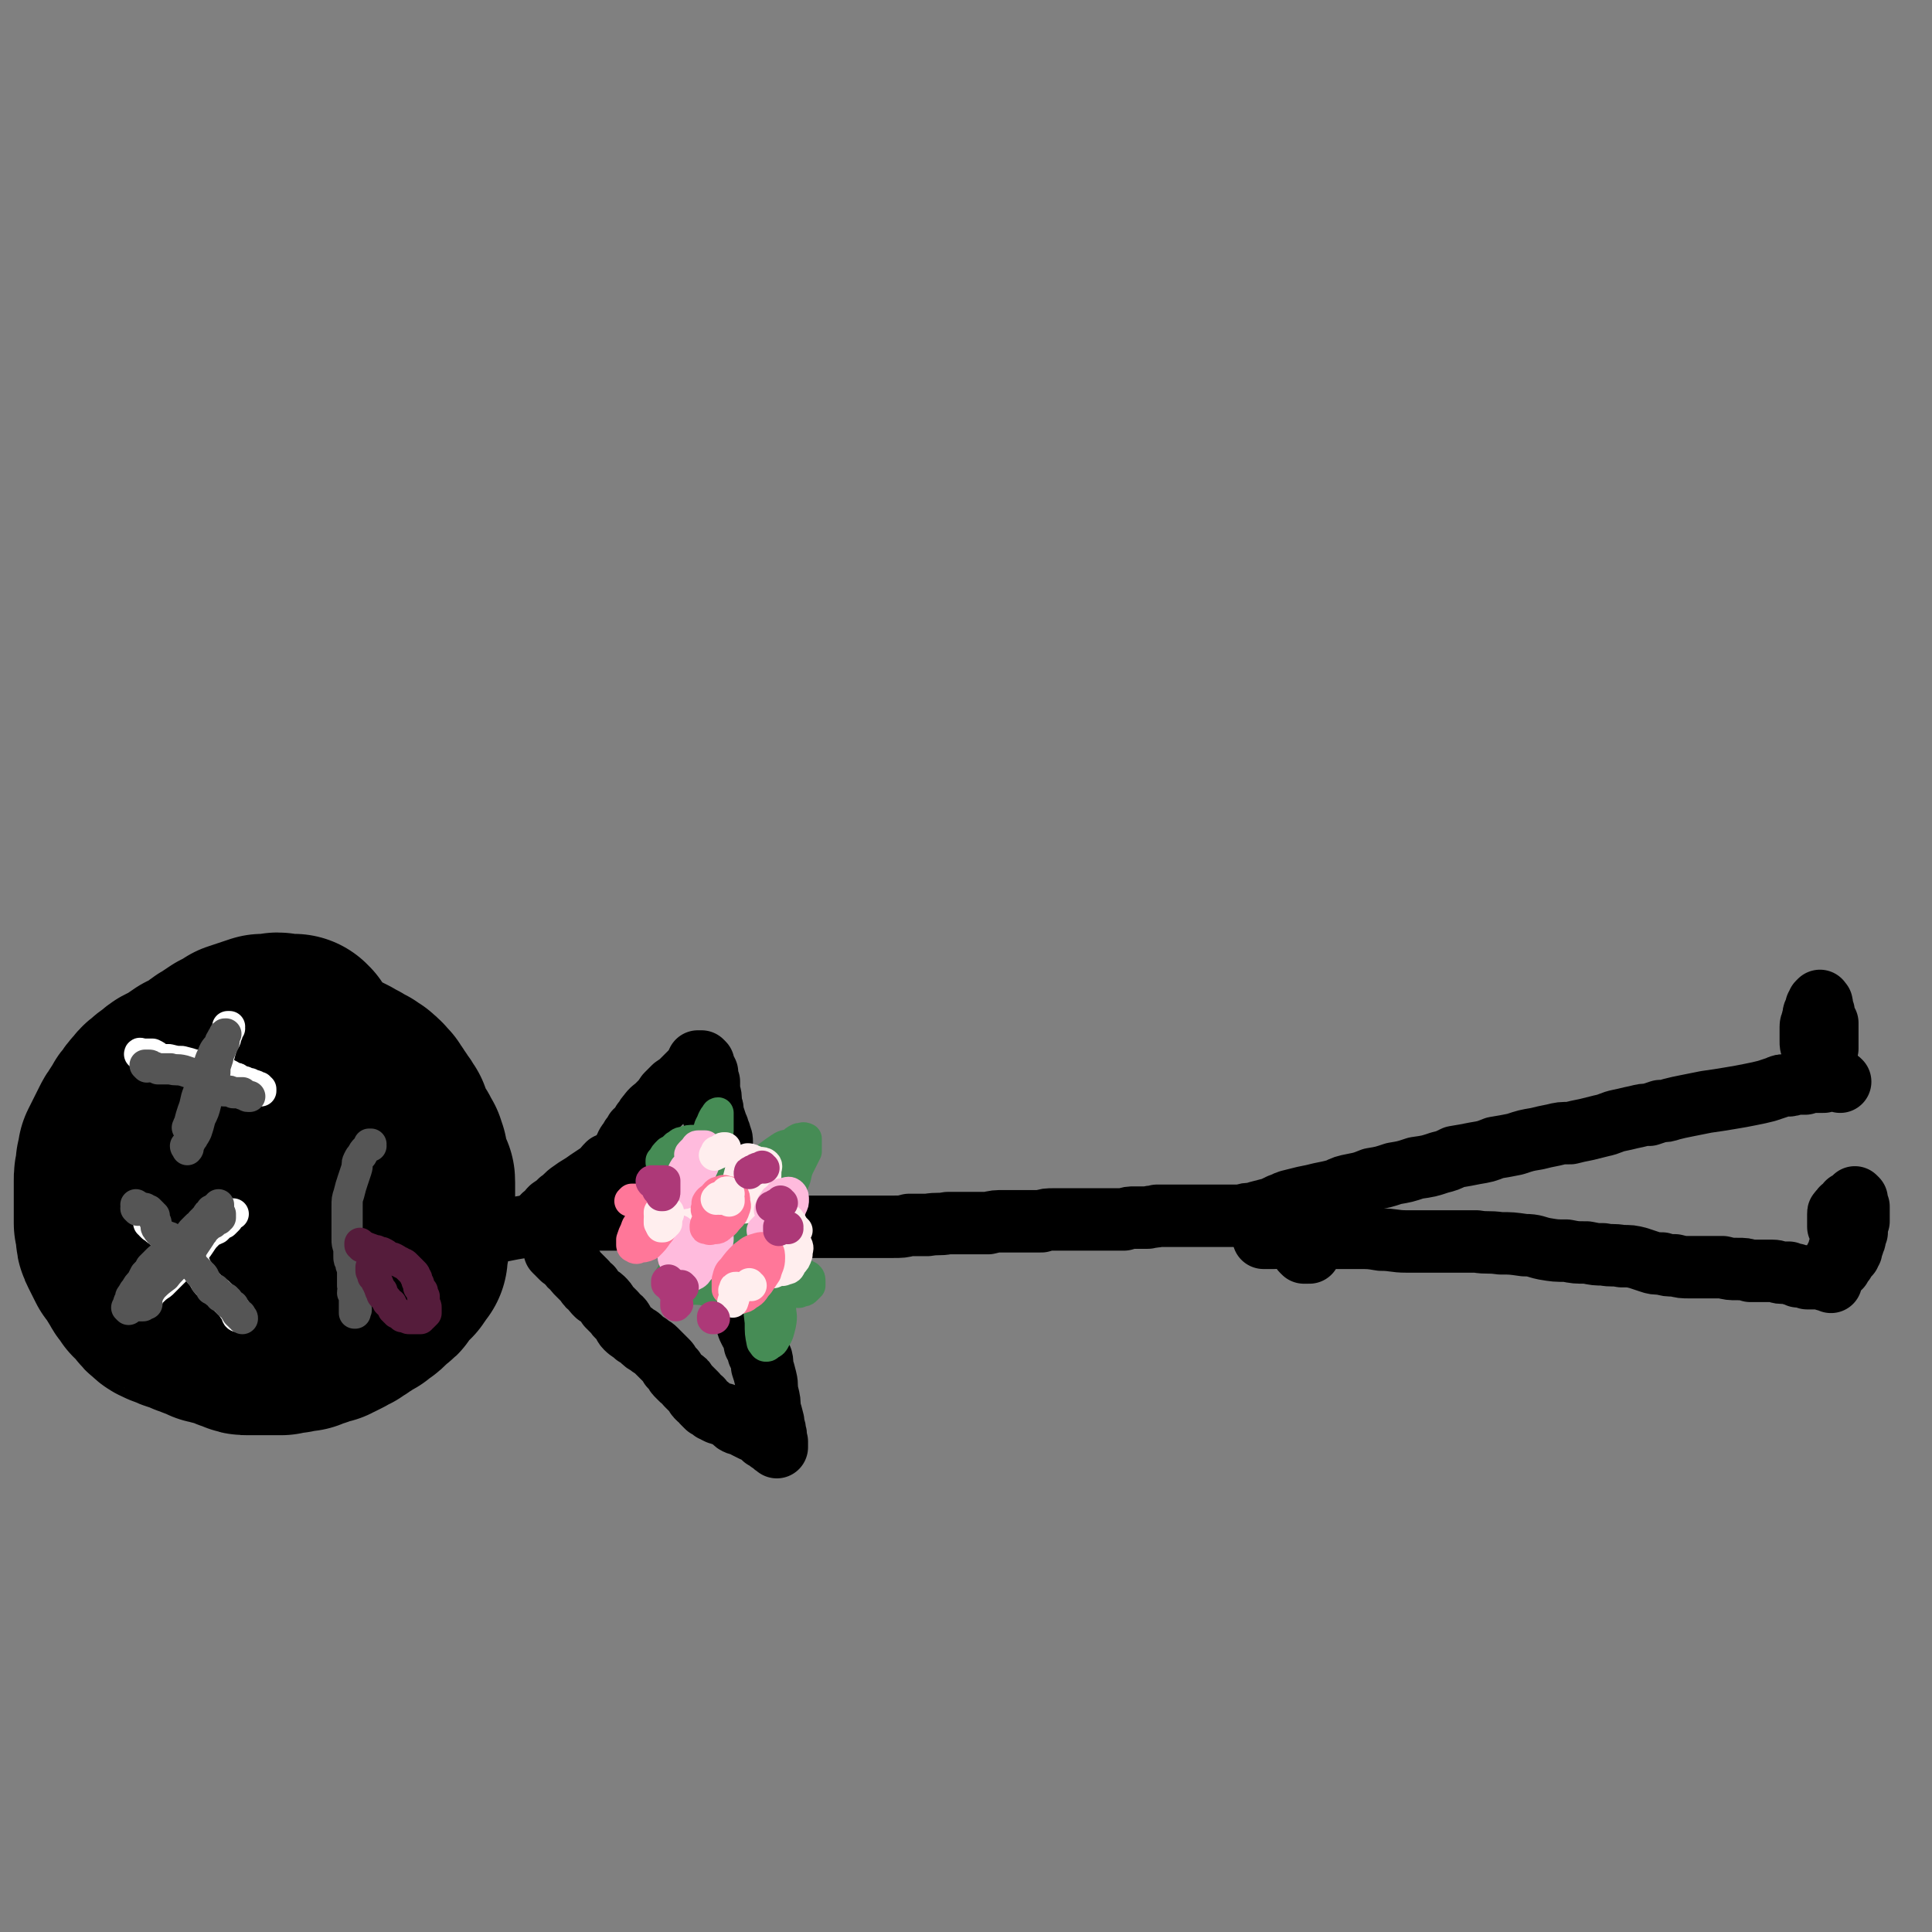 <svg viewBox='0 0 1052 1052' version='1.1' xmlns='http://www.w3.org/2000/svg' xmlns:xlink='http://www.w3.org/1999/xlink'><rect x="0" y="0" width="1052" height="1052" fill="#808080" stroke="none"/><g fill='none' stroke='rgb(0,0,0)' stroke-width='113' stroke-linecap='round' stroke-linejoin='round'><path d='M161,566c-1,0 -1,-1 -1,-1 -1,0 0,0 -1,0 0,0 -1,0 -2,0 -2,0 -2,0 -3,0 -3,-1 -3,-1 -5,0 -3,0 -3,0 -6,0 -3,1 -3,1 -6,2 -3,1 -3,1 -6,2 -3,2 -3,2 -7,4 -3,2 -3,2 -6,4 -4,2 -3,3 -7,5 -3,2 -3,2 -6,3 -3,2 -3,2 -7,5 -4,2 -4,1 -7,4 -3,2 -3,2 -5,4 -2,1 -2,2 -3,3 -2,2 -2,2 -3,4 -2,2 -2,2 -3,4 -2,3 -2,3 -3,5 -1,1 -1,1 -2,3 -1,2 -1,2 -2,4 -1,2 -1,2 -2,4 -1,2 -1,2 -2,4 0,2 0,2 -1,5 0,2 0,2 0,4 -1,2 -1,2 -1,5 0,2 0,2 0,5 0,2 0,2 0,5 0,3 0,3 0,6 0,3 0,3 0,7 1,2 1,2 1,5 0,3 0,3 1,5 1,2 1,2 2,4 1,2 1,2 2,4 2,2 2,2 3,4 1,2 1,2 2,3 2,3 1,3 3,5 1,1 1,1 2,3 2,1 2,1 3,3 1,1 1,1 2,2 1,2 1,2 3,3 1,2 2,2 4,3 3,1 3,1 5,2 3,1 3,1 5,1 2,1 2,1 3,2 2,0 2,0 3,1 2,1 2,1 4,1 2,1 2,1 3,2 2,0 2,0 4,1 2,0 2,0 5,1 2,1 2,1 4,2 1,0 1,0 3,1 2,1 2,1 4,1 2,0 2,0 4,0 2,0 2,0 4,0 2,0 2,0 4,0 2,0 2,0 4,0 1,0 1,0 2,0 2,-1 2,-1 3,-1 2,0 2,0 3,0 2,-1 2,-1 3,-1 1,0 1,0 3,0 1,-1 1,-1 2,-1 1,-1 1,-1 3,-1 1,0 1,0 2,-1 1,0 1,0 2,-1 1,0 1,0 3,0 1,-1 1,-1 2,-1 2,-1 2,-1 4,-2 1,-1 1,-1 3,-2 1,0 1,0 2,-1 2,-1 2,-1 3,-2 2,-1 2,-1 3,-2 1,-1 1,-1 3,-2 1,0 1,0 2,-1 1,-1 1,-1 2,-2 1,0 1,0 2,-1 1,-1 1,-1 2,-2 1,-1 1,-1 2,-2 2,-1 2,-1 3,-3 1,-1 1,-1 2,-3 1,-1 1,-1 2,-2 1,-1 1,-1 2,-2 1,0 1,-1 1,-2 1,0 1,0 1,-1 1,-1 1,-1 2,-2 0,-2 0,-2 0,-3 1,-2 0,-2 1,-4 0,-1 0,-1 0,-3 1,-2 1,-2 1,-4 1,-1 0,-1 1,-3 0,-1 0,-1 0,-3 1,-1 1,-1 1,-3 0,-1 0,-1 0,-2 0,-1 0,-1 0,-3 0,-2 0,-2 0,-4 0,-1 0,-1 0,-3 0,-1 0,-1 0,-3 0,-1 0,-1 0,-2 0,-2 0,-1 -1,-3 -1,-1 -1,-1 -1,-3 -1,-1 -1,-1 -1,-2 -1,-2 -1,-2 -1,-3 0,-1 0,-1 0,-3 -1,-1 -1,-1 -1,-3 -1,-1 -1,-1 -2,-2 0,-2 0,-2 -1,-3 -1,-1 -1,-1 -2,-2 -1,-2 -1,-2 -1,-3 -1,-2 -1,-2 -1,-3 -1,-2 -1,-2 -1,-3 -1,-1 -1,-2 -2,-3 -1,-1 -1,-1 -2,-3 -1,-1 -1,-1 -2,-3 -1,-1 -1,-1 -2,-3 -1,-1 -1,-1 -2,-2 -1,-2 -2,-1 -3,-3 -2,-1 -2,-1 -3,-2 -2,-1 -2,-1 -4,-2 -1,-1 -1,-1 -3,-1 -1,-1 -1,-1 -2,-2 -2,-1 -2,-1 -4,-2 -2,-1 -2,-1 -4,-2 -2,0 -2,0 -3,-1 -2,-1 -2,-1 -4,-1 -1,-1 -1,-1 -3,-2 -1,-1 -1,-1 -3,-1 -2,-1 -2,-1 -4,-2 -2,-1 -2,-1 -4,-1 -2,-1 -2,-1 -4,-1 -2,-1 -2,-1 -4,-1 -2,0 -2,0 -4,1 -2,0 -2,0 -4,1 -2,0 -2,0 -3,1 -2,0 -2,0 -3,1 -2,0 -2,0 -3,0 -2,1 -2,1 -4,1 -2,1 -2,1 -4,3 -2,1 -2,1 -4,3 -2,2 -2,2 -4,4 -1,2 -1,2 -3,4 -2,2 -2,2 -3,4 -2,2 -2,3 -3,5 -1,1 -2,1 -3,3 -2,2 -2,2 -3,4 -2,2 -2,2 -4,4 -2,1 -3,1 -4,3 -2,2 -2,2 -3,5 -1,3 -1,4 -2,7 0,4 0,4 0,8 1,4 1,4 4,7 2,3 2,3 5,6 3,3 4,2 7,5 2,3 2,3 5,6 2,3 2,3 4,6 3,2 3,2 6,4 3,1 3,1 6,2 3,1 3,1 7,1 3,0 3,1 6,0 4,0 4,0 7,-2 3,-1 3,-1 6,-2 3,-2 2,-2 5,-4 3,-2 3,-2 5,-3 2,-2 1,-2 3,-4 1,-1 2,-1 3,-2 1,-1 1,-1 3,-2 1,-1 1,-1 2,-2 2,-1 2,-1 4,-2 1,-2 1,-2 3,-3 2,-3 2,-3 4,-6 2,-3 2,-3 3,-7 1,-2 1,-2 1,-4 1,-1 0,-1 0,-3 0,-2 0,-2 0,-4 0,-1 -1,-1 -1,-2 0,-1 0,-1 -1,-2 -1,-2 -1,-2 -1,-3 -1,-2 -1,-2 -3,-4 -1,-1 -1,-1 -2,-3 -1,-2 -1,-2 -2,-4 -2,-1 -2,-1 -3,-2 -2,-2 -2,-2 -3,-3 -3,-2 -3,-2 -6,-2 -2,-1 -2,-1 -5,-1 -3,0 -3,0 -6,1 -1,1 -1,1 -2,3 '/></g>
<g fill='none' stroke='rgb(0,0,0)' stroke-width='34' stroke-linecap='round' stroke-linejoin='round'><path d='M223,672c0,0 -1,-1 -1,-1 1,0 2,1 4,1 3,0 3,0 5,0 3,0 3,0 6,0 4,0 4,0 8,1 4,0 4,0 8,0 5,-1 5,-1 10,-2 6,-1 6,-1 11,-1 5,-1 5,-1 11,-2 6,-1 6,-1 12,-2 5,-1 5,-1 10,-1 5,-1 5,0 10,-1 5,0 5,0 11,0 4,0 4,0 8,0 4,0 4,1 8,0 4,0 4,0 9,0 4,0 4,0 9,0 4,0 4,0 9,0 4,0 4,0 9,0 5,0 5,0 11,0 4,0 4,1 9,1 4,0 4,0 9,1 5,0 5,0 9,1 4,0 4,0 8,0 4,1 4,1 8,1 4,0 4,0 8,0 5,0 5,0 9,0 4,0 4,0 9,0 5,0 5,0 9,0 5,0 5,0 9,0 4,0 4,0 8,0 5,0 5,0 9,-1 5,0 5,0 10,0 6,-1 6,0 11,-1 6,0 6,0 12,0 5,0 5,0 10,0 4,-1 4,-1 9,-1 5,0 5,0 10,0 5,0 5,0 10,0 3,-1 3,-1 7,-1 3,0 3,0 6,0 4,0 4,0 8,0 3,0 3,0 6,0 3,0 3,0 6,0 3,0 3,0 6,0 3,0 3,0 6,0 3,-1 3,-1 6,-1 4,0 4,0 7,0 3,-1 3,0 5,-1 3,0 3,0 6,0 3,0 3,0 6,0 4,0 4,0 8,0 4,0 4,0 7,0 4,0 4,0 7,0 3,0 3,0 6,0 3,0 3,0 6,0 3,-1 3,-1 6,-1 3,-1 3,-1 7,-2 4,-1 4,-1 8,-3 3,-1 2,-1 5,-2 4,-1 4,-1 8,-2 5,-1 5,-1 9,-2 5,-1 5,-1 9,-2 4,-2 4,-2 9,-3 5,-1 5,-1 10,-3 6,-1 6,-1 12,-3 6,-1 6,-1 12,-3 7,-1 7,-1 13,-3 4,-1 4,-1 8,-3 6,-1 6,-1 11,-2 6,-1 6,-1 11,-3 6,-1 6,-1 11,-2 6,-2 6,-2 12,-3 4,-1 4,-1 9,-2 4,-1 4,-1 9,-1 4,-1 4,-1 9,-2 4,-1 4,-1 8,-2 5,-1 5,-2 10,-3 5,-1 4,-1 9,-2 4,-1 4,-1 7,-1 3,-1 3,-1 6,-2 3,0 3,0 6,-1 4,-1 4,-1 9,-2 5,-1 5,-1 10,-2 7,-1 7,-1 13,-2 6,-1 6,-1 11,-2 5,-1 5,-1 9,-2 3,-1 3,-1 6,-2 2,-1 2,-1 5,-1 2,0 2,0 4,-1 2,0 2,0 4,0 1,0 1,0 2,0 2,-1 2,-1 4,-1 2,0 2,0 4,0 1,0 1,0 2,0 1,-1 1,-1 3,-1 2,0 2,0 4,0 1,0 1,0 2,1 '/><path d='M710,682c0,0 -1,-1 -1,-1 0,0 1,0 1,1 0,0 0,0 0,0 0,0 0,0 1,0 1,0 1,0 1,0 0,0 0,0 1,0 0,0 0,0 0,0 0,0 -1,-1 -1,-1 0,0 0,0 1,1 0,0 0,0 0,0 0,-1 0,-1 0,-1 0,0 0,0 0,0 0,0 0,0 0,0 0,0 0,0 -1,-1 0,0 0,0 0,0 -1,-1 -1,-1 -2,-2 -1,-1 -1,-1 -2,-2 -2,-1 -2,-1 -4,-1 -3,-1 -3,-1 -5,-1 -2,-1 -2,0 -5,0 -2,0 -2,0 -3,0 -2,0 -2,0 -3,0 0,0 0,0 0,0 0,0 0,0 0,0 0,0 0,0 1,0 2,0 2,0 4,0 3,-1 3,0 5,0 4,0 4,0 8,0 5,0 5,0 9,0 6,0 6,0 13,0 5,0 5,0 11,0 7,0 7,0 13,1 7,0 7,1 14,1 7,0 7,0 14,0 7,0 7,0 13,0 6,0 6,0 11,0 6,1 6,0 13,1 6,0 6,0 13,1 6,0 6,1 11,2 6,1 6,1 12,1 5,1 5,1 11,1 5,1 5,1 9,1 5,1 5,0 10,1 5,0 5,0 9,1 3,1 3,1 6,2 3,1 3,1 7,1 3,1 3,1 7,1 4,1 4,1 8,1 4,0 4,0 8,0 5,0 5,0 10,0 4,1 4,1 8,1 4,0 4,0 7,1 3,0 3,0 6,0 3,0 3,0 6,0 3,0 3,1 5,1 2,0 2,0 4,0 2,1 2,1 3,1 1,0 1,0 2,1 1,0 1,0 2,0 0,0 0,0 1,0 0,0 0,0 0,0 1,0 1,0 1,0 1,0 1,1 1,1 1,0 1,0 2,0 1,0 1,0 2,0 2,0 2,0 3,0 1,0 1,0 2,0 1,0 1,0 1,1 1,0 1,0 2,0 0,0 0,0 0,0 0,0 0,0 1,1 0,0 0,0 0,0 0,0 -1,-1 -1,-1 0,0 0,0 1,1 0,0 0,0 0,0 0,0 -1,-1 -1,-1 0,0 0,0 1,1 0,0 0,0 0,0 0,0 -1,-1 -1,-1 0,0 0,0 1,1 0,0 0,0 0,0 0,0 -1,-1 -1,-1 0,0 0,0 1,0 0,0 0,0 0,-1 0,0 0,0 0,-1 0,-1 0,-1 0,-2 0,-1 0,-1 1,-2 0,-1 0,-1 0,-2 1,-2 1,-2 1,-3 1,-2 1,-2 2,-3 0,-2 0,-2 1,-4 0,-2 1,-2 1,-3 0,-2 0,-2 0,-3 0,-2 0,-2 -1,-3 0,-1 0,-1 -1,-2 0,-1 0,-1 0,-2 0,-1 0,-1 0,-2 0,-1 0,-1 0,-1 0,-1 0,-1 0,-2 0,-1 0,-1 1,-1 1,-1 1,-1 1,-2 1,0 1,0 2,-1 0,0 0,0 1,-1 0,0 0,0 0,-1 0,0 0,0 1,0 0,0 0,0 0,0 0,0 0,0 0,0 1,0 1,0 1,-1 0,0 0,0 1,0 0,0 0,0 0,0 1,-1 1,-1 1,-1 0,0 0,0 1,0 0,0 0,0 0,0 0,0 0,0 0,0 0,0 0,0 0,0 0,0 0,0 0,0 0,0 0,0 -1,-1 0,0 1,1 1,1 0,0 0,0 0,0 0,0 0,0 -1,-1 0,0 1,1 1,1 0,0 0,0 0,0 0,0 0,0 0,1 0,0 0,0 0,1 0,1 0,1 1,2 0,1 0,1 0,2 0,1 0,1 0,3 0,1 0,1 0,3 -1,2 -1,2 -1,3 0,2 0,2 0,3 -1,2 -1,2 -1,3 0,1 0,1 -1,3 0,1 0,1 -1,2 0,1 0,1 0,2 -1,1 -1,1 -1,2 -1,0 -1,0 -1,1 -1,1 -1,1 -1,1 -1,1 -1,1 -1,2 -1,1 -1,1 -1,1 -1,1 -1,1 -1,2 -1,0 -1,0 -1,0 0,1 0,0 -1,1 0,0 0,0 0,0 0,0 0,0 0,0 0,1 0,1 0,1 0,0 0,0 -1,0 0,0 0,0 0,1 0,0 0,0 0,0 '/><path d='M990,584c0,-1 -1,-1 -1,-1 0,-1 0,0 0,0 0,0 0,0 0,0 0,0 0,0 0,-1 0,0 0,-1 0,-1 0,-2 0,-2 -1,-3 0,-2 0,-2 -1,-3 0,-2 0,-2 0,-4 -1,-2 -1,-2 -1,-4 0,-2 0,-2 0,-3 0,-3 0,-3 0,-5 0,-2 1,-2 1,-4 1,-2 0,-2 1,-4 1,-1 1,-1 1,-3 1,-1 1,-1 1,-2 0,0 0,0 1,-1 0,0 0,0 0,0 0,0 0,0 0,0 0,0 0,0 0,0 0,0 0,0 0,0 0,0 0,0 0,1 1,0 1,0 1,1 0,1 0,1 0,1 0,2 0,2 1,3 0,1 0,1 0,2 1,1 0,1 1,2 0,0 0,0 0,1 1,1 1,1 1,1 0,1 0,1 0,2 0,1 0,1 0,2 0,1 0,1 0,2 0,1 0,1 0,2 0,2 0,2 0,3 0,2 0,2 0,3 -1,2 -1,2 -1,3 -1,2 0,2 -1,4 0,1 0,1 -1,1 0,1 0,2 0,3 0,0 0,0 -1,1 0,0 0,0 0,0 0,0 0,0 0,1 0,0 0,0 0,0 0,0 0,0 0,0 '/><path d='M303,682c0,0 -1,-1 -1,-1 0,0 0,0 1,0 0,1 0,1 1,2 1,1 1,1 2,2 2,1 2,1 3,2 1,2 1,2 3,3 1,2 1,2 3,4 2,2 2,2 4,4 1,2 1,2 3,3 1,2 1,2 3,4 1,1 2,1 3,2 2,2 2,2 3,4 2,2 2,2 4,4 1,2 2,2 3,3 2,2 1,3 3,5 2,2 3,2 5,4 2,1 2,1 3,2 2,2 2,2 4,3 2,2 2,1 4,3 1,1 1,1 3,3 1,1 1,1 3,3 1,1 1,1 2,3 1,1 1,1 2,2 1,2 1,2 2,3 1,1 1,1 2,2 2,1 2,1 3,3 1,1 1,1 2,2 1,1 1,1 3,3 0,1 0,1 1,2 1,1 1,1 2,1 0,1 0,1 1,2 1,1 1,1 2,2 0,0 1,0 1,0 1,1 1,1 2,2 1,0 1,0 2,1 2,1 2,1 4,1 2,1 2,1 4,2 2,1 1,2 3,3 2,1 2,0 5,2 2,1 2,1 4,2 1,0 1,0 2,0 0,1 0,1 1,1 1,1 1,1 2,1 1,1 1,1 1,2 1,0 1,0 1,0 1,0 1,0 1,1 0,0 0,0 0,0 1,1 1,0 1,1 1,0 1,1 2,1 0,1 1,1 1,1 0,0 0,0 1,1 0,0 0,0 0,0 0,0 0,0 0,0 0,0 0,-1 0,-1 0,0 0,1 0,1 0,-1 0,-2 0,-3 -1,-2 0,-3 -1,-5 0,-3 -1,-3 -1,-6 -1,-4 -1,-4 -2,-7 0,-4 0,-4 -1,-8 -1,-4 0,-4 -1,-8 -1,-4 -1,-4 -2,-7 0,-4 0,-4 -2,-7 0,-3 0,-3 -2,-5 0,-3 -1,-2 -1,-5 -1,-1 -1,-1 -2,-3 -1,-2 -1,-2 -1,-4 -1,-1 -1,-1 -2,-3 0,-2 0,-2 -1,-4 0,-1 0,-1 -1,-3 0,-1 0,-1 0,-2 -1,-1 -1,-1 -1,-2 -1,-1 -1,-1 -1,-2 0,-1 0,-1 0,-2 0,0 0,0 0,-1 0,-2 0,-2 0,-3 0,-2 0,-2 0,-3 0,-2 0,-2 0,-4 0,-1 0,-1 0,-3 0,-1 0,-1 0,-3 0,-1 0,-1 0,-2 0,-1 0,-1 0,-2 0,-1 0,-1 0,-3 0,-1 0,-1 0,-2 1,-1 1,-1 1,-2 0,0 0,0 0,-1 0,0 0,0 0,-1 0,0 0,0 0,-1 0,-1 0,-1 0,-1 0,-1 0,-1 0,-1 0,-1 0,-1 -1,-1 0,0 0,0 0,-1 0,0 0,0 0,0 0,-1 0,-1 0,-1 0,-1 0,-1 0,-1 0,-1 0,-1 0,-2 1,-1 1,-1 1,-1 0,-1 0,-1 0,-1 0,0 0,0 0,0 0,0 0,0 0,0 0,0 0,0 0,0 '/><path d='M304,662c0,-1 -1,-1 -1,-1 0,-1 0,0 0,0 0,0 0,0 -1,1 0,0 0,0 -1,0 0,0 0,0 -1,0 -1,0 -1,0 -1,0 -1,0 -1,0 -2,1 0,0 0,0 0,0 0,0 0,0 0,0 0,0 -1,0 -1,-1 0,0 1,1 1,0 1,0 1,-1 1,-1 1,-2 1,-2 2,-3 3,-2 3,-2 5,-4 3,-2 3,-3 6,-5 4,-3 5,-3 9,-6 3,-2 3,-2 6,-4 3,-2 2,-2 5,-5 3,-1 3,-1 5,-3 2,-2 2,-2 4,-5 1,-2 1,-3 3,-5 1,-3 2,-2 3,-5 2,-2 3,-2 4,-5 2,-2 1,-2 3,-4 2,-3 3,-3 5,-5 3,-3 3,-3 5,-6 2,-2 2,-2 4,-4 3,-2 3,-2 5,-4 2,-2 2,-2 4,-4 1,-1 1,-1 2,-2 1,-1 1,-1 1,-2 1,0 1,0 1,-1 0,0 0,0 0,-1 1,0 1,0 1,0 1,0 0,0 1,0 0,0 0,0 0,0 0,0 0,0 0,0 0,0 0,0 0,0 0,0 0,0 0,0 0,0 0,0 1,1 0,0 0,0 0,1 1,2 1,2 2,4 0,3 0,3 1,5 0,2 0,2 0,5 1,3 1,3 1,7 1,3 1,2 1,5 1,3 1,3 2,6 0,2 1,1 1,3 1,2 1,2 1,3 1,2 1,2 1,4 0,1 0,1 0,2 0,2 0,2 0,3 1,2 1,2 1,3 1,1 1,1 2,3 1,1 1,1 1,2 1,2 1,2 1,3 0,2 0,2 0,4 1,2 1,2 1,3 1,2 1,2 2,3 0,2 0,2 1,4 0,1 1,1 1,2 0,2 0,2 0,3 0,2 0,2 0,3 0,2 0,2 0,3 0,1 0,1 0,1 0,1 0,1 0,1 0,1 0,1 0,1 1,0 1,1 1,1 0,0 1,0 1,1 1,0 1,0 2,0 1,1 1,1 2,2 '/></g>
<g fill='none' stroke='rgb(70,140,85)' stroke-width='17' stroke-linecap='round' stroke-linejoin='round'><path d='M395,662c-1,0 -1,0 -1,-1 0,0 0,0 0,0 0,0 -1,0 -1,-1 0,-1 0,-1 0,-2 -1,-3 -1,-3 -2,-6 -1,-4 -1,-4 -2,-7 -2,-3 -2,-3 -4,-6 -2,-2 -2,-2 -4,-3 -3,-1 -3,-2 -6,-1 -2,1 -2,1 -4,4 -1,1 -1,1 -2,4 0,2 0,2 1,4 0,3 1,3 2,6 1,3 1,3 3,6 2,2 3,2 5,4 2,2 2,3 4,4 2,1 3,1 5,1 1,0 1,0 2,-1 1,-1 2,-1 2,-2 1,-1 1,-1 1,-2 -1,-1 -1,-2 -1,-2 -1,-1 -2,-1 -3,-1 -2,1 -2,2 -3,4 -1,1 -1,2 -2,4 -1,2 -1,2 -1,5 0,1 -1,2 0,3 0,2 0,2 1,3 1,1 1,1 3,1 1,1 2,1 4,1 2,-1 2,-1 5,-2 2,-1 2,-2 4,-4 2,-1 3,-1 4,-3 2,-2 1,-2 2,-4 1,-1 1,-1 1,-3 0,-1 0,-1 -1,-2 -1,-1 -1,-1 -2,-2 -2,0 -2,0 -3,-1 -1,-1 -1,-1 -2,-1 -1,0 -1,0 -1,1 -1,1 -1,2 -1,3 0,2 0,2 0,3 0,1 0,1 1,2 0,1 0,1 0,1 1,0 0,0 0,0 0,0 0,0 0,0 0,0 0,0 0,-1 1,-2 1,-2 1,-4 0,-3 0,-3 1,-6 0,-4 0,-4 1,-7 2,-4 2,-4 4,-7 3,-4 2,-4 5,-8 3,-3 4,-3 7,-6 4,-3 4,-3 7,-5 3,-2 3,-1 6,-2 2,-2 2,-2 4,-3 2,0 2,-1 4,0 0,0 0,0 0,1 0,3 0,3 0,6 -2,4 -2,4 -4,8 -2,4 -1,5 -3,9 -2,3 -2,3 -3,6 -1,2 -2,2 -3,4 -1,1 -1,1 -1,2 -1,0 -1,0 -1,0 0,0 0,0 0,1 0,0 0,0 0,0 0,0 0,0 -1,0 0,-1 0,-1 0,-1 -1,-2 -1,-2 -2,-4 -1,-2 -2,-2 -4,-3 -1,-1 -1,-2 -4,-2 -2,-1 -2,-1 -5,-1 -3,1 -4,1 -6,3 -3,2 -3,3 -5,6 -1,2 -1,3 -2,6 0,3 -1,3 0,5 0,3 1,3 2,6 3,3 3,3 6,6 4,3 4,3 8,5 5,2 5,2 10,4 4,2 4,1 9,3 3,2 3,2 6,3 2,1 2,1 4,2 1,1 1,1 1,3 0,0 0,1 0,2 -1,1 -1,1 -2,2 -1,1 -1,1 -3,1 -1,1 -1,1 -3,0 -2,0 -2,0 -4,-2 -2,-3 -1,-3 -3,-7 -2,-5 -2,-5 -5,-10 -3,-5 -3,-5 -7,-10 -3,-4 -2,-5 -6,-8 -3,-2 -4,-2 -7,-3 -4,-1 -5,-1 -9,-1 -4,1 -4,1 -8,2 -3,2 -3,2 -6,5 -3,2 -3,2 -5,5 -1,2 -1,2 -2,5 0,2 0,3 0,5 1,3 1,3 2,5 2,2 2,2 5,3 2,0 2,0 5,0 3,0 3,0 6,-1 2,-1 3,-1 5,-3 1,-2 1,-2 2,-5 0,-2 0,-3 -2,-5 -2,-3 -2,-3 -6,-4 -4,-2 -4,-2 -8,-3 -4,0 -4,0 -7,0 -4,0 -4,0 -7,0 -2,1 -2,1 -4,1 -1,0 -1,0 -2,0 0,0 0,0 0,0 1,-1 1,0 1,-1 1,0 1,0 2,-1 0,-1 0,0 1,-1 1,-2 2,-1 3,-3 1,-2 1,-2 2,-5 2,-3 2,-3 3,-6 1,-3 2,-3 2,-6 1,-4 1,-4 0,-7 -1,-3 -1,-3 -4,-5 -1,-2 -1,-2 -3,-3 -2,-1 -2,0 -4,-1 -2,0 -2,0 -3,0 0,0 0,0 0,-1 0,0 0,0 1,-1 1,-2 1,-2 3,-4 2,-1 2,-1 4,-3 2,-1 2,-2 4,-2 3,-1 3,-1 6,-1 3,1 3,1 6,3 2,2 2,3 3,6 2,4 2,4 3,7 1,3 0,3 0,6 1,2 1,2 0,3 0,1 0,1 -1,1 -1,0 -1,0 -1,0 -1,-2 -1,-2 -1,-4 0,-4 0,-4 1,-7 0,-5 1,-5 2,-10 0,-5 0,-5 1,-10 0,-4 0,-4 0,-8 0,-1 0,-1 0,-2 0,0 -1,0 -1,1 -1,1 -1,1 -2,3 -1,3 -2,3 -2,6 -1,6 -1,6 -1,12 0,7 0,7 0,14 1,6 1,6 2,12 1,5 1,5 3,9 3,4 3,3 6,6 3,4 3,4 7,7 3,1 3,2 6,2 3,1 3,1 5,0 2,0 3,0 4,-1 2,-2 2,-2 4,-4 0,-1 0,-2 1,-3 0,-1 0,-1 1,-1 0,0 1,-1 1,0 0,0 0,0 1,1 0,1 0,1 0,3 1,2 1,2 1,5 0,1 0,2 -1,3 -2,2 -3,2 -6,4 -6,2 -6,2 -12,3 -8,1 -8,1 -15,1 -8,1 -8,0 -15,1 -5,1 -5,0 -9,2 -3,1 -3,1 -4,3 -1,1 -1,2 0,3 1,2 2,2 4,3 5,1 5,1 10,1 4,0 5,1 9,0 6,-1 6,-1 11,-3 5,-1 4,-3 9,-4 4,-1 4,-1 7,0 4,1 4,1 6,3 2,3 2,3 3,6 1,4 1,4 1,8 0,4 1,4 0,9 -1,4 -1,5 -3,8 -1,2 -1,2 -3,3 -1,1 -1,1 -2,1 -1,0 -1,-1 -2,-2 -1,-5 -1,-5 -1,-11 -1,-8 -1,-8 -1,-16 -1,-11 -1,-11 -1,-22 0,-12 0,-12 0,-23 0,-9 0,-9 0,-18 0,-2 0,-3 1,-4 0,0 1,1 1,1 1,2 1,3 1,5 '/></g>
<g fill='none' stroke='rgb(255,238,238)' stroke-width='17' stroke-linecap='round' stroke-linejoin='round'><path d='M381,649c-1,0 -1,-1 -1,-1 -1,0 0,0 0,1 0,0 0,-1 0,-1 0,0 -1,1 -1,0 0,0 0,0 -1,0 -1,-2 -1,-2 -2,-3 -1,-1 -1,-1 -2,-1 -2,-1 -2,-2 -3,-1 -3,1 -3,2 -5,4 -2,3 -2,3 -3,6 -1,3 -1,3 -2,6 0,1 0,2 1,2 1,2 2,2 3,3 2,0 2,0 4,0 3,0 3,0 5,-1 1,-1 1,-1 2,-3 1,-1 2,-2 2,-3 -1,-2 -1,-3 -2,-4 -2,-2 -2,-2 -4,-3 -3,0 -3,0 -5,0 -3,1 -3,2 -5,4 -1,1 -1,1 -2,3 0,1 0,1 0,2 0,0 0,0 1,1 1,0 1,0 2,0 2,0 2,0 3,0 '/><path d='M434,670c0,0 -1,-1 -1,-1 0,0 0,0 0,1 0,1 -1,1 -2,2 -2,3 -2,3 -4,7 -2,3 -2,3 -4,7 -1,3 -1,3 -2,5 0,1 0,1 0,2 0,0 1,0 1,-1 2,-2 2,-2 4,-5 1,-3 1,-3 2,-7 1,-3 1,-3 1,-7 0,-1 0,-2 -1,-3 0,0 -1,0 -2,0 -1,1 -1,1 -2,3 -1,2 -2,2 -2,4 -1,2 -1,3 -1,5 0,3 0,3 1,6 1,2 1,2 3,3 1,1 1,1 3,0 2,0 2,-1 3,-3 2,-2 2,-2 3,-5 0,-3 1,-3 0,-5 -1,-2 -2,-2 -4,-3 -2,0 -2,1 -4,1 -1,0 -1,1 -2,1 '/><path d='M413,636c0,0 0,-1 -1,-1 0,0 1,1 1,0 0,0 -1,-1 -1,-1 -1,-2 -1,-2 -2,-2 -1,-1 -2,-1 -3,-1 -1,1 -2,2 -3,4 -1,3 -1,3 -2,7 -1,3 -1,3 -1,7 0,3 0,3 0,5 1,2 1,2 2,3 2,1 3,1 4,0 2,-1 2,-2 4,-4 2,-3 3,-3 4,-7 2,-4 2,-4 2,-8 0,-2 1,-3 0,-4 -1,-1 -2,-1 -3,-1 -3,1 -3,1 -5,3 -3,3 -3,3 -5,7 -1,1 0,1 -1,3 '/></g>
<g fill='none' stroke='rgb(255,187,221)' stroke-width='17' stroke-linecap='round' stroke-linejoin='round'><path d='M371,671c0,0 -1,-1 -1,-1 -1,1 -1,2 -1,3 -1,2 -2,2 -2,5 0,2 0,2 0,5 0,1 -1,1 0,3 1,1 1,2 2,2 2,2 3,2 5,2 3,0 4,0 7,-2 3,-2 3,-2 5,-5 2,-2 2,-2 4,-5 1,-2 1,-2 1,-4 0,0 -1,-1 -1,-1 -3,0 -3,0 -5,2 -3,1 -2,2 -5,4 -2,3 -2,2 -4,5 -1,1 -1,1 -2,3 -1,2 -1,2 -1,4 0,2 0,2 1,3 1,1 1,1 2,1 2,-1 3,-1 4,-3 2,-2 2,-2 3,-5 1,-3 1,-3 1,-6 0,-2 0,-3 -1,-4 -1,-2 -1,-1 -3,-2 0,0 0,0 0,0 '/><path d='M380,637c0,0 -1,-1 -1,-1 0,-1 0,-1 0,-1 0,-1 0,-1 0,-1 -1,0 -1,-1 -2,0 -2,1 -2,1 -4,2 -2,3 -1,3 -3,6 -1,2 -1,2 -1,4 0,2 0,2 0,3 1,1 1,0 2,1 1,0 2,0 3,-1 2,-1 3,-2 4,-4 2,-3 2,-3 3,-6 2,-4 2,-4 3,-7 0,-3 0,-3 0,-6 0,-1 1,-1 0,-2 -1,0 -1,0 -2,0 -1,0 -1,0 -2,0 -1,0 -1,1 -2,2 -1,1 -1,1 -2,2 -1,1 0,1 0,3 '/><path d='M420,666c0,0 -1,-1 -1,-1 0,0 0,0 0,1 0,0 0,0 -1,1 -1,1 -1,1 -2,2 0,0 0,0 -1,1 0,0 0,1 1,1 1,0 1,0 3,0 2,-1 3,-1 5,-3 2,-2 2,-2 3,-5 2,-3 3,-3 4,-6 1,-2 1,-2 1,-4 0,-1 0,-2 -1,-3 -1,-1 -2,-1 -4,0 -2,0 -2,0 -3,2 -2,1 -2,1 -3,3 -1,1 -1,1 -1,3 0,0 -1,1 -1,1 1,1 1,1 1,1 1,0 1,0 2,0 '/></g>
<g fill='none' stroke='rgb(255,119,153)' stroke-width='17' stroke-linecap='round' stroke-linejoin='round'><path d='M400,700c0,0 -1,-1 -1,-1 0,1 0,2 1,4 0,2 0,2 1,3 0,1 1,1 2,1 2,-1 2,0 4,-2 4,-2 3,-3 6,-6 2,-3 2,-3 4,-6 1,-4 2,-4 2,-8 0,-2 0,-3 -1,-4 -2,-2 -3,-2 -6,-1 -4,1 -4,2 -7,4 -3,3 -3,3 -6,7 -2,2 -2,2 -3,6 0,2 0,2 0,5 0,0 0,0 0,0 2,0 2,1 3,0 2,-2 2,-2 4,-5 0,-1 0,-1 1,-3 0,-1 0,-1 -1,-2 -1,-1 -1,0 -3,-1 '/><path d='M397,656c0,0 0,0 -1,-1 0,0 1,1 1,1 0,0 0,0 -1,0 -1,0 -1,0 -3,1 -2,2 -3,2 -5,4 -2,2 -2,2 -3,4 -1,2 -1,2 -1,3 0,1 0,1 1,1 1,0 1,1 3,0 3,0 3,0 5,-2 2,-1 2,-2 4,-4 2,-2 2,-2 3,-5 1,-2 0,-2 0,-4 0,-2 0,-2 -1,-4 -1,-1 -1,-1 -3,-1 -2,-1 -2,-1 -4,0 -2,0 -2,1 -4,3 -1,1 -2,1 -3,3 0,1 0,1 0,2 -1,2 0,2 0,3 0,0 0,0 0,0 '/><path d='M347,675c0,-1 -1,-2 -1,-1 0,0 0,0 1,1 0,1 0,0 1,1 1,0 1,0 2,0 1,-1 1,-2 2,-3 2,-1 2,-1 3,-3 1,-1 1,-1 1,-3 1,-1 1,-1 0,-2 0,-1 0,-1 -1,-1 -1,-1 -1,-1 -3,-1 -1,1 -1,1 -3,3 -2,1 -2,1 -3,4 -1,2 -1,2 -2,5 0,1 0,1 0,3 0,1 1,1 1,1 1,1 2,1 3,0 2,0 3,0 5,-1 3,-3 3,-3 5,-6 2,-2 2,-3 3,-6 1,-3 1,-3 1,-6 0,-2 0,-2 -2,-4 -2,-2 -2,-2 -4,-3 -3,0 -3,0 -6,0 -3,0 -3,0 -6,0 -1,1 -1,1 -1,1 0,0 0,0 0,0 '/></g>
<g fill='none' stroke='rgb(255,238,238)' stroke-width='17' stroke-linecap='round' stroke-linejoin='round'><path d='M364,661c0,0 0,0 -1,-1 0,0 1,0 1,0 -1,1 -1,1 -1,1 -1,1 -1,1 -2,2 -1,0 -1,0 -2,1 0,1 0,1 0,2 0,0 1,0 1,0 '/><path d='M363,666c-1,0 -1,-1 -1,-1 -1,0 0,0 0,1 0,0 0,0 0,1 -1,0 -1,0 -1,1 -1,0 -1,0 -1,0 '/><path d='M360,661c0,0 -1,-1 -1,-1 0,0 0,1 0,1 0,0 0,0 0,0 1,0 1,0 1,1 0,0 0,0 0,0 '/><path d='M392,653c0,0 -1,-1 -1,-1 0,0 1,0 0,0 0,1 0,1 -1,1 '/><path d='M397,650c-1,0 -1,-1 -1,-1 -1,0 0,0 0,1 1,1 0,1 1,3 0,0 0,0 0,1 '/><path d='M409,700c-1,0 -1,-1 -1,-1 0,0 0,0 0,1 '/><path d='M402,702c-1,0 -1,-1 -1,-1 -1,0 -1,0 -1,1 -1,1 0,1 0,2 0,2 0,2 -1,5 '/><path d='M431,666c0,0 -1,-1 -1,-1 0,0 0,1 0,0 0,0 0,-1 -1,-1 0,0 0,0 0,0 -1,0 -1,0 -2,0 '/><path d='M395,626c0,0 0,-1 -1,-1 0,0 1,0 1,0 -1,0 -1,0 -1,0 -1,0 -1,1 -1,1 -1,1 -1,1 -2,2 0,0 0,0 0,0 '/><path d='M391,628c0,0 -1,0 -1,-1 0,0 0,1 0,1 1,0 1,0 1,-1 0,0 0,1 -1,1 0,0 0,0 -1,1 '/></g>
<g fill='none' stroke='rgb(255,255,255)' stroke-width='17' stroke-linecap='round' stroke-linejoin='round'><path d='M82,667c0,0 0,-1 -1,-1 0,0 1,0 1,1 0,0 0,0 0,0 0,0 0,0 0,0 0,0 0,0 0,0 0,0 0,0 1,1 0,0 0,0 1,0 1,1 1,2 2,2 2,2 2,2 5,4 3,2 3,1 6,3 2,2 2,2 4,5 2,2 2,2 4,5 2,2 1,3 3,5 1,2 2,2 3,4 1,2 1,2 3,4 1,1 1,1 2,2 1,1 1,1 3,2 1,1 1,1 2,2 1,1 1,1 2,2 1,1 1,1 2,2 1,1 1,1 2,2 0,1 0,1 1,1 0,0 0,0 0,1 0,0 0,0 1,1 0,0 0,0 0,0 0,1 0,1 0,1 0,1 1,1 1,1 1,0 1,0 1,0 '/><path d='M79,710c0,0 -1,-1 -1,-1 0,0 0,0 1,0 0,0 -1,0 0,0 0,-1 0,-1 1,-1 1,-2 1,-3 2,-4 3,-3 3,-3 6,-5 4,-4 4,-4 8,-8 4,-4 4,-4 8,-8 3,-3 3,-3 5,-6 2,-3 2,-3 4,-5 2,-2 3,-2 5,-3 1,-1 1,-1 2,-2 1,-1 1,-1 2,-1 1,-1 1,-1 2,-2 0,-1 0,-1 1,-2 1,0 1,0 1,-1 0,0 0,0 0,0 0,0 1,0 1,0 0,0 0,0 0,0 0,0 0,0 0,0 '/><path d='M125,560c0,0 -1,-1 -1,-1 0,0 1,0 1,0 0,1 -1,1 -1,2 0,1 0,2 -1,3 0,3 -1,2 -2,5 -1,3 -1,3 -2,7 -2,3 -2,3 -3,7 -1,3 -1,3 -2,7 -1,3 -1,3 -2,6 0,2 -1,2 -1,4 -1,2 -1,2 -2,4 -1,2 -1,1 -1,3 -1,1 -1,1 -1,2 -1,1 0,1 -1,3 0,1 0,1 0,2 -1,1 0,1 -1,2 0,0 0,0 0,1 0,0 -1,0 -1,1 0,0 0,0 0,0 0,0 0,0 0,0 '/><path d='M77,575c0,-1 -1,-1 -1,-1 0,-1 1,0 1,0 0,0 -1,0 -1,0 0,0 0,0 0,0 0,0 0,0 0,0 1,0 1,0 2,0 1,0 1,0 2,0 1,0 1,0 3,0 2,1 2,1 3,2 3,1 3,1 6,1 4,1 4,1 7,1 4,1 4,1 7,2 3,0 3,0 5,1 3,1 3,0 5,1 2,1 2,1 4,2 2,0 2,0 4,1 2,1 2,1 3,2 2,0 2,0 3,1 1,1 1,1 3,1 1,1 1,1 3,1 1,1 1,1 2,1 1,0 1,0 2,1 1,0 0,0 1,0 0,1 0,0 1,1 0,0 0,0 0,0 0,0 0,0 0,0 0,0 -1,0 -1,0 0,-1 0,0 1,0 0,1 0,1 0,1 '/></g>
<g fill='none' stroke='rgb(85,85,85)' stroke-width='17' stroke-linecap='round' stroke-linejoin='round'><path d='M202,624c0,0 -1,-1 -1,-1 0,0 1,0 1,0 0,1 -1,1 -1,1 -1,1 -1,1 -2,2 -1,1 -1,1 -2,3 -1,1 -1,1 -2,3 -1,2 0,2 -1,5 -1,3 -1,3 -2,6 -1,3 -1,3 -2,7 -1,3 -1,3 -1,7 0,3 0,3 0,7 0,3 0,3 0,6 0,2 0,2 0,5 0,2 0,2 1,5 0,2 0,2 0,4 0,2 0,2 1,3 0,2 0,2 1,4 0,2 0,2 0,4 0,3 0,3 0,5 1,2 0,2 0,4 1,1 1,1 1,2 0,1 0,1 0,2 0,1 0,1 0,2 0,1 0,1 0,2 0,1 0,1 0,2 0,0 0,0 0,0 0,1 0,1 0,1 0,0 0,0 0,0 1,0 0,0 0,0 0,-1 0,0 0,0 0,0 0,0 0,0 1,0 0,0 0,0 0,-1 0,0 0,0 0,0 0,0 0,0 0,-1 0,-1 0,-1 0,0 1,0 1,-1 '/><path d='M75,659c0,0 -1,-1 -1,-1 0,0 1,0 1,1 0,0 0,0 0,0 0,-1 0,-1 0,-1 0,0 0,0 0,-1 0,0 0,0 0,0 0,0 0,0 0,0 0,0 -1,0 -1,-1 0,0 1,1 1,1 0,0 0,0 0,0 1,0 1,0 2,1 1,0 1,0 2,0 1,1 1,1 2,1 1,1 1,1 2,2 0,1 1,1 1,1 0,1 0,1 0,2 0,1 1,1 1,2 0,1 0,1 0,2 0,0 0,1 1,1 0,1 0,1 1,2 1,1 1,1 3,2 2,1 2,0 4,2 1,0 1,0 2,1 1,1 1,1 2,1 0,1 0,1 1,2 0,1 0,1 1,1 0,1 0,1 1,2 0,1 0,1 1,2 0,0 0,0 1,1 0,0 0,1 1,1 0,1 0,1 0,2 1,1 1,1 1,1 1,1 1,1 1,1 1,1 1,1 2,2 0,1 0,0 1,1 0,1 0,1 1,1 1,1 1,1 1,2 1,1 1,1 1,2 1,0 0,0 1,1 1,1 1,1 1,1 1,1 1,1 1,2 1,0 1,0 2,0 1,1 1,1 1,2 1,0 1,0 2,1 0,0 0,0 0,1 1,0 1,0 2,1 0,0 0,0 1,0 0,1 0,1 1,1 0,0 0,1 0,1 0,0 0,0 1,1 0,0 0,0 1,1 0,0 0,0 1,0 0,1 0,1 1,2 0,0 0,1 1,1 0,1 0,1 0,1 1,1 1,1 1,1 0,0 0,0 0,0 0,0 0,0 0,0 0,0 1,0 1,0 0,1 0,1 0,1 0,0 0,0 0,0 1,1 1,0 1,1 0,0 0,0 0,0 '/><path d='M70,713c0,0 -1,-1 -1,-1 0,0 1,1 1,1 0,0 0,-1 0,-1 0,-1 0,-1 0,-2 0,-1 0,-1 1,-2 0,-2 0,-2 1,-3 1,-2 1,-2 2,-3 1,-2 1,-2 3,-4 1,-2 1,-2 2,-4 2,-2 2,-2 3,-4 2,-2 2,-2 4,-4 2,-2 2,-1 4,-3 3,-1 3,-1 5,-3 1,-1 2,-1 3,-2 2,-1 2,-1 3,-3 1,-1 1,-1 2,-2 1,-2 1,-2 2,-3 1,-1 1,-1 2,-2 1,-1 1,-1 2,-1 0,-1 0,-1 1,-2 1,0 1,0 1,-1 1,-1 1,-1 2,-2 0,-1 0,-1 1,-1 0,-1 0,-1 1,-1 0,0 0,0 0,-1 1,0 1,0 1,0 0,0 0,0 1,0 0,-1 0,-1 0,-1 1,0 0,0 1,0 0,0 0,0 0,-1 0,0 0,0 1,0 0,0 0,0 0,0 0,-1 0,-1 0,-1 '/><path d='M80,710c0,-1 -1,-1 -1,-1 0,0 0,0 0,0 0,0 0,0 0,0 0,1 0,1 0,1 0,0 0,0 -1,1 0,0 0,0 0,0 -1,0 -1,0 -1,0 0,0 0,0 0,0 0,0 -1,0 -1,0 0,0 0,0 0,0 1,-1 1,-1 2,-2 1,-1 1,-1 2,-2 1,-3 1,-3 3,-6 3,-3 3,-3 7,-6 3,-4 4,-4 7,-8 4,-4 5,-4 8,-8 2,-3 2,-3 4,-6 1,-2 1,-1 2,-3 1,-1 1,-1 1,-2 1,0 1,0 1,0 0,0 0,-1 0,-1 0,0 0,0 1,0 0,0 0,0 0,0 0,0 0,0 0,0 0,0 0,0 0,0 0,0 0,0 1,-1 0,0 0,0 0,0 0,0 0,0 1,0 0,0 0,0 0,-1 1,0 1,0 1,0 1,-1 1,-1 2,-1 0,-1 0,-1 1,-1 0,-1 0,-1 0,-1 0,0 0,0 0,-1 '/><path d='M102,625c0,0 -1,0 -1,-1 0,0 1,1 1,1 0,0 0,0 0,1 0,0 0,0 0,0 0,0 0,0 0,0 1,-1 0,-1 1,-3 1,-2 1,-2 1,-4 2,-3 2,-3 3,-5 1,-5 1,-5 2,-9 1,-5 1,-5 3,-9 1,-5 1,-5 3,-10 2,-5 2,-5 3,-9 1,-3 1,-3 2,-6 0,-2 0,-2 0,-3 0,-1 0,-1 0,-1 0,0 0,0 0,0 0,0 0,0 0,0 0,1 0,1 0,1 0,2 0,2 -1,4 0,3 0,3 -1,6 -1,3 -1,3 -1,6 -2,5 -2,5 -3,9 -1,4 -1,4 -2,8 -1,4 -1,4 -3,8 -1,4 -1,4 -2,7 -1,2 -1,2 -2,3 0,1 0,1 -1,1 0,0 0,0 0,0 1,-1 1,-1 1,-2 1,-1 1,-1 2,-3 1,-4 1,-4 2,-8 1,-4 1,-4 2,-8 1,-5 1,-5 3,-10 1,-4 1,-4 2,-8 2,-3 2,-3 3,-7 1,-2 1,-2 2,-5 1,-1 1,-1 1,-3 0,-1 0,-1 0,-2 0,0 0,0 1,-1 0,0 0,0 0,0 -1,0 -1,0 -1,1 -2,2 -1,2 -2,4 -2,3 -3,3 -4,6 -2,4 -2,5 -3,10 -3,5 -3,5 -5,11 -2,5 -1,5 -3,10 -1,3 -1,3 -2,7 -1,1 0,1 -1,2 '/><path d='M80,581c0,0 -1,-1 -1,-1 0,0 0,0 1,0 0,0 0,0 0,0 1,0 1,0 1,0 1,0 1,0 2,1 1,0 1,0 3,1 3,0 3,0 7,0 3,1 3,0 7,1 3,1 3,1 6,2 1,0 1,1 3,2 1,1 1,1 3,2 2,1 2,1 4,2 1,1 1,1 3,2 2,1 2,1 4,1 2,0 2,0 4,1 1,0 1,0 3,0 1,0 1,0 2,0 0,1 0,1 1,1 1,0 1,1 2,1 0,0 0,0 1,0 '/></g>
<g fill='none' stroke='rgb(85,28,59)' stroke-width='17' stroke-linecap='round' stroke-linejoin='round'><path d='M197,678c0,0 -1,-1 -1,-1 0,0 0,0 0,0 0,0 0,0 0,0 0,0 0,1 0,1 1,0 1,0 1,1 1,0 1,0 2,0 1,1 1,0 2,1 1,0 1,0 2,1 1,0 1,0 2,0 2,1 2,1 3,1 2,1 2,1 3,2 2,1 2,1 3,1 2,1 2,1 3,2 1,0 1,0 2,1 1,0 1,0 2,1 1,1 1,1 2,2 1,1 1,1 2,2 1,1 1,1 1,2 1,1 1,1 1,2 0,1 0,1 1,2 0,1 0,1 0,2 1,1 1,1 2,2 0,1 0,1 0,2 0,1 0,1 1,1 0,1 0,1 0,1 0,1 0,1 0,2 0,0 0,0 0,1 0,1 0,1 0,1 1,0 1,0 1,1 0,0 0,0 0,1 0,0 0,0 0,0 0,1 0,1 0,1 0,0 0,0 0,0 0,0 0,0 0,0 0,1 0,1 0,1 0,0 0,0 -1,1 0,0 0,0 -1,1 -1,0 -1,0 -1,1 -1,0 -1,0 -1,0 -1,0 -1,0 -1,0 -1,0 -1,0 -2,0 -1,0 -1,0 -2,0 -1,0 -1,0 -2,-1 -1,0 -1,0 -1,0 -1,0 -1,0 -1,0 -1,-1 -1,-1 -1,-1 0,-1 -1,0 -1,-1 0,0 0,0 -1,0 0,-1 0,-1 -1,-1 0,-1 0,-1 -1,-1 0,-1 0,-1 0,-1 -1,-1 -1,-1 -1,-2 -1,0 -1,0 -2,-1 0,-1 0,-1 -1,-2 0,0 0,0 -1,-1 0,-1 0,-1 -1,-1 0,-1 0,-1 0,-2 -1,0 -1,0 -1,-1 -1,-1 0,-1 -1,-2 0,-1 0,-1 -1,-2 0,-1 0,-1 -1,-2 0,0 0,0 0,-1 0,0 0,0 -1,0 0,-1 0,-1 0,-1 0,0 0,0 0,0 0,0 0,-1 0,-1 0,0 -1,0 -1,-1 0,0 0,0 0,-1 0,0 0,0 0,0 0,0 0,0 0,0 0,0 0,0 0,0 0,-1 0,-1 0,-1 0,0 0,0 1,0 '/></g>
<g fill='none' stroke='rgb(173,57,120)' stroke-width='17' stroke-linecap='round' stroke-linejoin='round'><path d='M359,644c0,0 -1,-1 -1,-1 0,0 0,0 0,0 0,1 0,0 -1,0 0,0 0,0 -1,0 0,0 0,0 0,0 -1,0 -1,0 -1,0 0,1 0,1 0,1 0,0 0,0 0,0 0,0 0,-1 0,-1 -1,0 0,1 0,1 0,0 0,0 0,0 0,0 0,-1 0,-1 0,0 0,1 1,1 0,0 0,0 0,0 1,0 1,0 1,0 1,0 1,0 1,0 1,0 1,0 1,0 0,0 0,0 1,0 0,0 0,0 0,0 1,0 1,0 1,0 0,0 0,0 0,-1 0,0 0,0 0,0 0,0 -1,0 -1,0 0,0 0,0 0,0 -1,1 -1,1 -1,2 0,0 0,0 0,1 0,1 0,1 -1,2 0,0 0,0 0,0 1,0 1,0 1,0 0,0 0,1 1,0 0,0 0,0 0,-1 1,0 1,0 2,-1 0,-1 0,-1 0,-1 0,0 0,0 0,0 -1,0 -1,0 -1,0 0,0 -1,0 -1,1 0,0 0,0 0,1 0,1 0,0 0,1 -1,0 -1,0 0,1 0,1 0,1 0,1 0,1 0,1 0,1 1,0 1,0 1,0 0,0 0,0 0,0 1,-1 1,-1 1,-2 0,-1 0,-1 0,-2 0,-1 0,-1 0,-2 0,-1 0,-1 0,-2 0,0 0,0 -1,0 0,1 0,1 -1,1 0,1 0,1 0,2 0,0 0,0 0,1 0,0 0,0 0,1 0,0 0,0 0,0 0,0 0,0 0,0 0,-1 0,-1 1,-1 0,-1 0,-1 0,-2 '/><path d='M429,669c0,0 -1,-1 -1,-1 0,0 1,0 1,0 0,0 0,0 0,0 -1,0 -1,0 -2,0 0,-1 0,-1 -1,0 -1,0 -1,0 -1,0 -1,0 -1,0 -1,0 0,1 0,1 0,1 0,0 0,0 0,1 '/><path d='M426,655c0,0 -1,0 -1,-1 0,0 0,1 -1,1 0,0 0,0 0,0 -2,1 -2,1 -2,1 -1,1 -1,1 -2,1 '/><path d='M416,636c-1,0 -1,0 -1,-1 0,0 0,1 0,1 -1,0 -1,0 -2,0 -1,0 -1,0 -2,1 -1,0 -1,0 -2,1 -1,0 -1,0 -1,1 '/><path d='M389,718c0,0 -1,0 -1,-1 0,0 0,1 0,1 0,0 0,0 0,0 '/><path d='M372,701c0,0 -1,-1 -1,-1 -1,0 -1,0 -2,1 0,0 0,0 -1,1 -1,0 -1,0 -2,0 0,0 0,0 0,0 '/><path d='M365,698c0,0 0,0 -1,-1 0,0 0,1 0,1 0,0 0,0 0,0 -1,0 -1,-1 -1,0 0,0 0,0 0,1 0,0 0,0 0,0 '/><path d='M369,710c0,0 -1,-1 -1,-1 0,0 0,1 0,1 0,0 0,0 0,0 0,0 0,0 0,1 0,0 0,0 0,0 '/></g>
</svg>